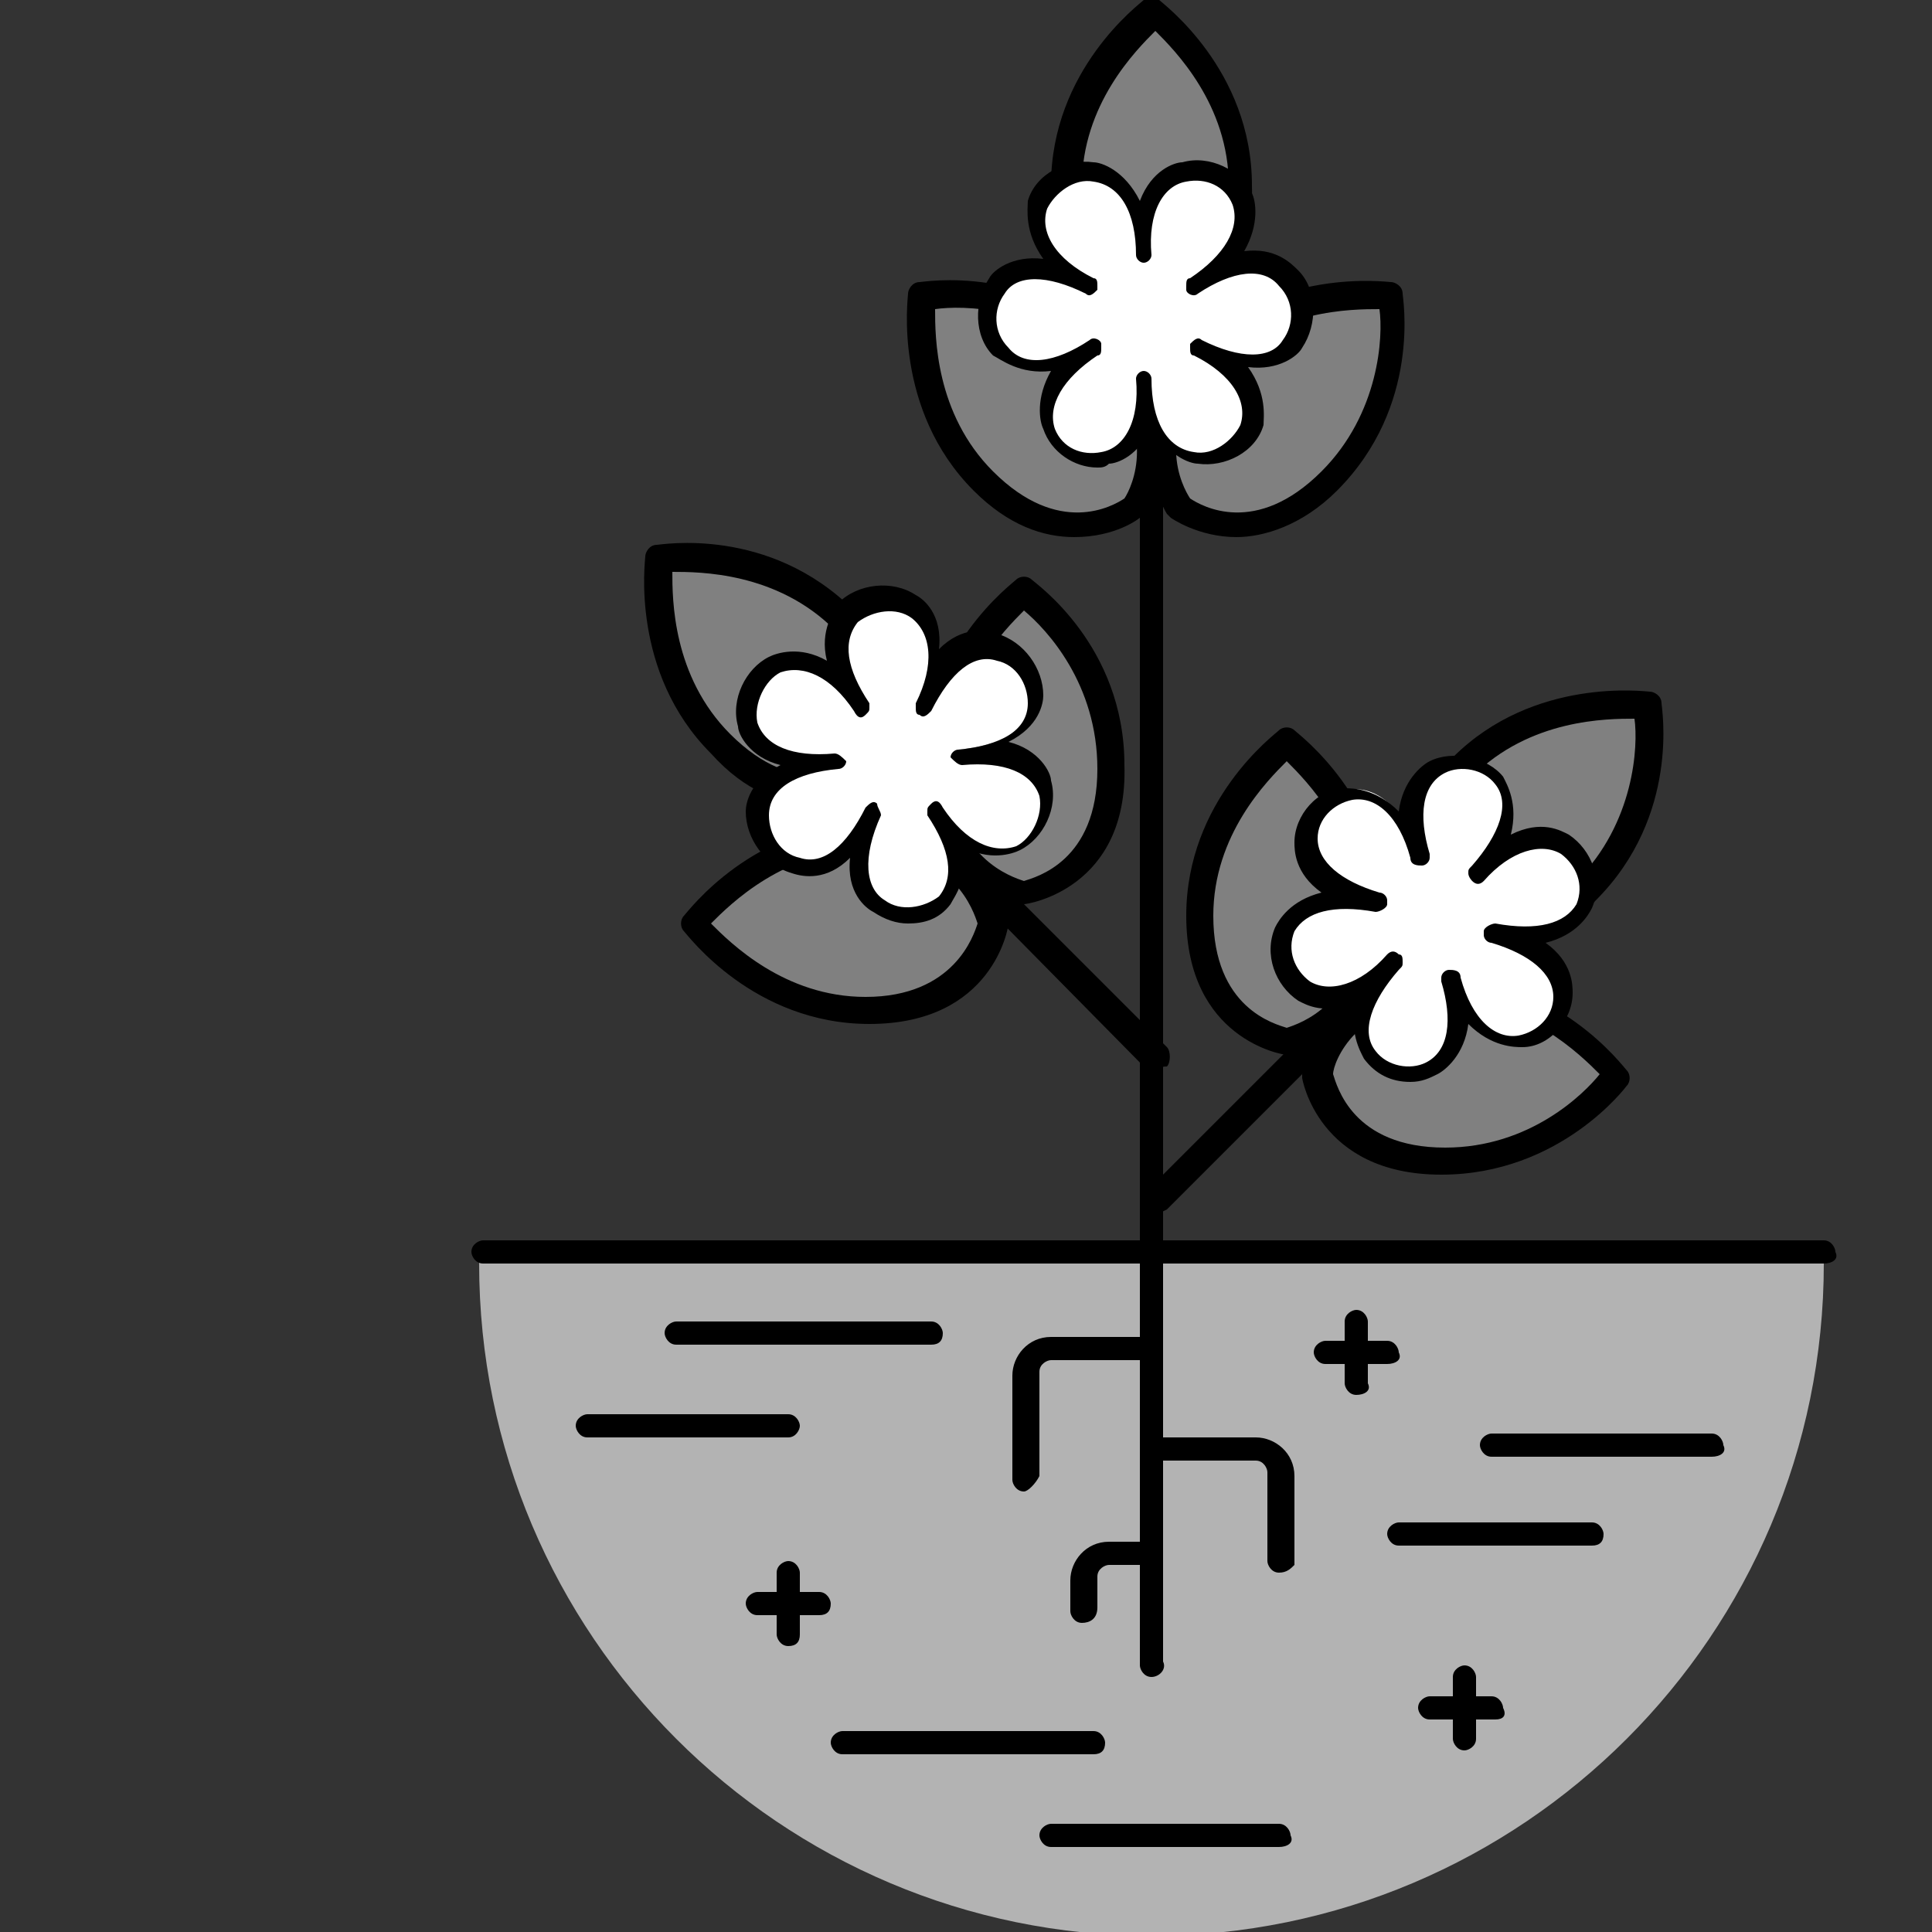 <?xml version="1.0" encoding="utf-8"?>
<!-- Generator: Adobe Illustrator 26.5.0, SVG Export Plug-In . SVG Version: 6.00 Build 0)  -->
<svg version="1.1" xmlns="http://www.w3.org/2000/svg" xmlns:xlink="http://www.w3.org/1999/xlink" x="0px" y="0px"
	 viewBox="0 0 50 50" style="enable-background:new 0 0 50 50;" xml:space="preserve">
<rect x="0" y="0" width="50" height="50" fill="#333333" stroke="none"/>
<style type="text/css">
	.st0{display:none;}
	.st1{display:inline;}
	.st2{fill:#B3B3B3;}
	.st3{fill:#808080;}
	.st4{fill:#FFFFFF;}
</style>
<g id="Layer_1" class="st0">
	<g class="st1">
		<g>
			<path class="st2" d="M12.5,32.2c0,0.2,0,0.3,0,0.5c0,9.6,7.8,17.4,17.4,17.4c9.6,0,17.4-7.8,17.4-17.4c0-0.2,0-0.3,0-0.5H12.5z"
				/>
		</g>
		<g>
			<g>
				<path d="M47.2,32.7H12.5c-0.2,0-0.3-0.2-0.3-0.3c0-0.2,0.2-0.3,0.3-0.3h34.7c0.2,0,0.3,0.2,0.3,0.3
					C47.6,32.6,47.4,32.7,47.2,32.7z"/>
			</g>
			<g>
				<path d="M24.2,35.4h-6.6c-0.2,0-0.3-0.2-0.3-0.3c0-0.2,0.2-0.3,0.3-0.3h6.6c0.2,0,0.3,0.2,0.3,0.3
					C24.6,35.3,24.4,35.4,24.2,35.4z"/>
			</g>
			<g>
				<path d="M20.2,38h-5.2c-0.2,0-0.3-0.2-0.3-0.3s0.2-0.3,0.3-0.3h5.2c0.2,0,0.3,0.2,0.3,0.3S20.4,38,20.2,38z"/>
			</g>
			<g>
				<path d="M32.1,46.8h-5.9c-0.2,0-0.3-0.2-0.3-0.3c0-0.2,0.2-0.3,0.3-0.3h5.9c0.2,0,0.3,0.2,0.3,0.3
					C32.5,46.6,32.3,46.8,32.1,46.8z"/>
			</g>
			<g>
				<path d="M28.3,44.2H22c-0.2,0-0.3-0.2-0.3-0.3c0-0.2,0.2-0.3,0.3-0.3h6.3c0.2,0,0.3,0.2,0.3,0.3C28.7,44,28.5,44.2,28.3,44.2z"
					/>
			</g>
			<g>
				<path d="M44.3,36.8h-5.7c-0.2,0-0.3-0.2-0.3-0.3c0-0.2,0.2-0.3,0.3-0.3h5.7c0.2,0,0.3,0.2,0.3,0.3
					C44.7,36.6,44.5,36.8,44.3,36.8z"/>
			</g>
			<g>
				<path d="M41.7,39.4h-5.8c-0.2,0-0.3-0.2-0.3-0.3c0-0.2,0.2-0.3,0.3-0.3h5.8c0.2,0,0.3,0.2,0.3,0.3C42,39.3,41.9,39.4,41.7,39.4z
					"/>
			</g>
			<g>
				<g>
					<path d="M22.8,41.4c-0.2,0-0.3-0.2-0.3-0.3v-1.6c0-0.2,0.2-0.3,0.3-0.3c0.2,0,0.3,0.2,0.3,0.3V41C23.1,41.2,23,41.4,22.8,41.4z
						"/>
				</g>
				<g>
					<path d="M23.6,40.5H22c-0.2,0-0.3-0.2-0.3-0.3c0-0.2,0.2-0.3,0.3-0.3h1.6c0.2,0,0.3,0.2,0.3,0.3C23.9,40.4,23.8,40.5,23.6,40.5
						z"/>
				</g>
			</g>
			<g>
				<g>
					<path d="M36.7,45.2c-0.2,0-0.3-0.2-0.3-0.3v-1.6c0-0.2,0.2-0.3,0.3-0.3c0.2,0,0.3,0.2,0.3,0.3v1.6C37,45,36.9,45.2,36.7,45.2z"
						/>
				</g>
				<g>
					<path d="M37.5,44.4h-1.6c-0.2,0-0.3-0.2-0.3-0.3c0-0.2,0.2-0.3,0.3-0.3h1.6c0.2,0,0.3,0.2,0.3,0.3
						C37.9,44.2,37.7,44.4,37.5,44.4z"/>
				</g>
			</g>
		</g>
		<g>
			<g>
				<path d="M32.1,39.6c-0.2,0-0.3-0.2-0.3-0.3V38c0-0.1-0.1-0.3-0.3-0.3h-1.5c-0.2,0-0.3-0.2-0.3-0.3c0-0.2,0.2-0.3,0.3-0.3h1.5
					c0.5,0,1,0.4,1,1v1.3C32.4,39.5,32.3,39.6,32.1,39.6z"/>
			</g>
			<g>
				<path d="M27.5,38.4c-0.2,0-0.3-0.2-0.3-0.3l0-1.7c0-0.3,0.1-0.5,0.3-0.7c0.2-0.2,0.4-0.3,0.7-0.3l1.5,0c0,0,0,0,0,0
					c0.2,0,0.3,0.2,0.3,0.3c0,0.2-0.2,0.3-0.3,0.4l-1.5,0c-0.1,0-0.1,0-0.2,0.1c0,0.1-0.1,0.1-0.1,0.2l0,1.7
					C27.9,38.2,27.7,38.4,27.5,38.4C27.5,38.4,27.5,38.4,27.5,38.4z"/>
			</g>
			<g>
				<path class="st3" d="M33.2,28.5c1.3-2.6-0.1-5-0.1-5s-2.7,0.5-4,3.1c-1.2,2.5,0.6,3.9,0.6,3.9S31.9,31.1,33.2,28.5z"/>
				<path d="M30.4,30.9c-0.4,0-0.7-0.1-0.8-0.1c0,0-0.1,0-0.1-0.1c0,0-2.1-1.6-0.7-4.3c1.3-2.7,4.1-3.2,4.3-3.2c0.1,0,0.3,0,0.4,0.2
					c0.1,0.1,1.4,2.6,0.1,5.3l0,0C32.6,30.5,31.3,30.9,30.4,30.9z M29.9,30.1c0.3,0.1,1.9,0.4,3-1.8l0,0c1-2,0.3-3.8,0.1-4.5
					c-0.7,0.2-2.5,0.9-3.5,2.8C28.5,28.7,29.7,29.9,29.9,30.1z M33.2,28.5L33.2,28.5L33.2,28.5z"/>
			</g>
			<g>
				<path d="M29.8,39.1c-0.2,0-0.3-0.2-0.3-0.3v-8c0-0.2,0.2-0.3,0.3-0.3c0.2,0,0.3,0.2,0.3,0.3v8C30.1,39,30,39.1,29.8,39.1z"/>
			</g>
		</g>
	</g>
</g>
<g id="Layer_2" class="st0">
	<g class="st1">
		<g>
			<path class="st2" d="M12.5,32.2c0,0.2,0,0.3,0,0.5c0,9.6,7.8,17.4,17.4,17.4c9.6,0,17.4-7.8,17.4-17.4c0-0.2,0-0.3,0-0.5H12.5z"
				/>
		</g>
		<g>
			<g>
				<path d="M47.2,32.7H12.5c-0.2,0-0.3-0.2-0.3-0.3c0-0.2,0.2-0.3,0.3-0.3h34.7c0.2,0,0.3,0.2,0.3,0.3
					C47.6,32.6,47.4,32.7,47.2,32.7z"/>
			</g>
			<g>
				<path d="M24.2,35.4h-6.6c-0.2,0-0.3-0.2-0.3-0.3c0-0.2,0.2-0.3,0.3-0.3h6.6c0.2,0,0.3,0.2,0.3,0.3
					C24.6,35.3,24.4,35.4,24.2,35.4z"/>
			</g>
			<g>
				<path d="M20.2,38h-5.2c-0.2,0-0.3-0.2-0.3-0.3s0.2-0.3,0.3-0.3h5.2c0.2,0,0.3,0.2,0.3,0.3S20.4,38,20.2,38z"/>
			</g>
			<g>
				<path d="M32.1,46.8h-5.9c-0.2,0-0.3-0.2-0.3-0.3c0-0.2,0.2-0.3,0.3-0.3h5.9c0.2,0,0.3,0.2,0.3,0.3
					C32.5,46.6,32.3,46.8,32.1,46.8z"/>
			</g>
			<g>
				<path d="M28.3,44.2H22c-0.2,0-0.3-0.2-0.3-0.3c0-0.2,0.2-0.3,0.3-0.3h6.3c0.2,0,0.3,0.2,0.3,0.3C28.7,44,28.5,44.2,28.3,44.2z"
					/>
			</g>
			<g>
				<path d="M44.3,36.8h-5.7c-0.2,0-0.3-0.2-0.3-0.3c0-0.2,0.2-0.3,0.3-0.3h5.7c0.2,0,0.3,0.2,0.3,0.3
					C44.7,36.6,44.5,36.8,44.3,36.8z"/>
			</g>
			<g>
				<path d="M41.7,39.4h-5.8c-0.2,0-0.3-0.2-0.3-0.3c0-0.2,0.2-0.3,0.3-0.3h5.8c0.2,0,0.3,0.2,0.3,0.3C42,39.3,41.9,39.4,41.7,39.4z
					"/>
			</g>
			<g>
				<g>
					<path d="M22.8,41.4c-0.2,0-0.3-0.2-0.3-0.3v-1.6c0-0.2,0.2-0.3,0.3-0.3c0.2,0,0.3,0.2,0.3,0.3V41C23.1,41.2,23,41.4,22.8,41.4z
						"/>
				</g>
				<g>
					<path d="M23.6,40.5H22c-0.2,0-0.3-0.2-0.3-0.3c0-0.2,0.2-0.3,0.3-0.3h1.6c0.2,0,0.3,0.2,0.3,0.3C23.9,40.4,23.8,40.5,23.6,40.5
						z"/>
				</g>
			</g>
			<g>
				<g>
					<path d="M36.7,45.2c-0.2,0-0.3-0.2-0.3-0.3v-1.6c0-0.2,0.2-0.3,0.3-0.3S37,43,37,43.2v1.6C37,45,36.9,45.2,36.7,45.2z"/>
				</g>
				<g>
					<path d="M37.5,44.4h-1.6c-0.2,0-0.3-0.2-0.3-0.3c0-0.2,0.2-0.3,0.3-0.3h1.6c0.2,0,0.3,0.2,0.3,0.3
						C37.9,44.2,37.7,44.4,37.5,44.4z"/>
				</g>
			</g>
		</g>
		<g>
			<path d="M32.1,40.1c-0.2,0-0.3-0.2-0.3-0.3V38c0-0.1-0.1-0.3-0.3-0.3h-1.5c-0.2,0-0.3-0.2-0.3-0.3c0-0.2,0.2-0.3,0.3-0.3h1.5
				c0.5,0,1,0.4,1,1v1.7C32.4,39.9,32.3,40.1,32.1,40.1z"/>
		</g>
		<g>
			<path d="M27.5,38.4c-0.2,0-0.3-0.2-0.3-0.3l0-1.7c0-0.5,0.4-1,1-1l1.5,0c0,0,0,0,0,0c0.2,0,0.3,0.2,0.3,0.3
				c0,0.2-0.2,0.3-0.3,0.4l-1.5,0c-0.1,0-0.3,0.1-0.3,0.3l0,1.7C27.9,38.2,27.7,38.4,27.5,38.4C27.5,38.4,27.5,38.4,27.5,38.4z"/>
		</g>
		<g>
			<path class="st3" d="M25.4,23.7c-2-2-1.6-4.8-1.6-4.8s2.7-0.4,4.8,1.6c2,2,0.7,3.9,0.7,3.9S27.4,25.8,25.4,23.7z"/>
			<path d="M27.8,25.2c-0.8,0-1.7-0.3-2.6-1.3l0,0c-2.1-2.1-1.7-5-1.7-5.1c0-0.1,0.1-0.3,0.3-0.3c0.1,0,2.9-0.5,5.1,1.7
				c2.2,2.2,0.7,4.3,0.7,4.3c0,0,0,0.1-0.1,0.1C29.5,24.7,28.8,25.2,27.8,25.2z M25.6,23.5c1.7,1.7,3.1,0.9,3.4,0.7
				c0.2-0.3,0.9-1.8-0.7-3.4c-1.5-1.5-3.5-1.6-4.2-1.5C24.1,19.9,24.1,21.9,25.6,23.5L25.6,23.5z"/>
		</g>
		<g>
			<path class="st3" d="M34.3,23.7c2-2,1.6-4.8,1.6-4.8s-2.7-0.4-4.8,1.6c-2,2-0.7,3.9-0.7,3.9S32.2,25.8,34.3,23.7z"/>
			<path d="M31.9,25.2c-1,0-1.7-0.5-1.7-0.5c0,0-0.1-0.1-0.1-0.1c0,0-1.4-2.2,0.7-4.3c2.1-2.1,5-1.7,5.1-1.7c0.1,0,0.3,0.1,0.3,0.3
				c0,0.1,0.5,2.9-1.7,5.1l0,0C33.6,24.9,32.7,25.2,31.9,25.2z M30.7,24.2c0.3,0.2,1.7,1,3.4-0.7l0,0c1.5-1.5,1.5-3.5,1.5-4.2
				c-0.7,0-2.7,0-4.2,1.5C29.8,22.4,30.5,23.9,30.7,24.2z M34.3,23.7L34.3,23.7L34.3,23.7z"/>
		</g>
		<g>
			<path d="M29.8,41.9c-0.2,0-0.3-0.2-0.3-0.3V19.4c0-0.2,0.2-0.3,0.3-0.3c0.2,0,0.3,0.2,0.3,0.3v22.1C30.1,41.8,30,41.9,29.8,41.9z
				"/>
		</g>
		<g>
			<path class="st3" d="M27.6,16.2c0-2.9,2.3-4.5,2.3-4.5s2.3,1.6,2.2,4.5c0,2.8-2.3,3.2-2.3,3.2S27.6,19.1,27.6,16.2z"/>
			<path d="M29.8,19.8C29.8,19.8,29.8,19.8,29.8,19.8c-0.1,0-2.6-0.4-2.6-3.6c0-3,2.3-4.7,2.4-4.8c0.1-0.1,0.3-0.1,0.4,0
				c0.1,0.1,2.4,1.8,2.4,4.8C32.4,19.2,29.9,19.8,29.8,19.8C29.9,19.8,29.9,19.8,29.8,19.8z M29.9,12.1c-0.5,0.5-1.9,1.9-1.9,4l0,0
				c0,2.4,1.6,2.8,1.9,2.9c0.3-0.1,1.9-0.6,1.9-2.9C31.8,14,30.4,12.6,29.9,12.1z M27.6,16.2L27.6,16.2L27.6,16.2z"/>
		</g>
	</g>
</g>
<g id="Layer_3" class="st0">
	<g class="st1">
		<g>
			<path class="st2" d="M12.4,32.2c0,0.2,0,0.3,0,0.5c0,9.6,7.8,17.4,17.4,17.4s17.4-7.8,17.4-17.4c0-0.2,0-0.3,0-0.5H12.4z"/>
		</g>
		<g>
			<g>
				<path d="M47.2,32.7H12.5c-0.2,0-0.3-0.2-0.3-0.3c0-0.2,0.2-0.3,0.3-0.3h34.7c0.2,0,0.3,0.2,0.3,0.3
					C47.6,32.6,47.4,32.7,47.2,32.7z"/>
			</g>
			<g>
				<path d="M24.1,34.8h-6.6c-0.2,0-0.3-0.2-0.3-0.3c0-0.2,0.2-0.3,0.3-0.3h6.6c0.2,0,0.3,0.2,0.3,0.3
					C24.4,34.7,24.3,34.8,24.1,34.8z"/>
			</g>
			<g>
				<path d="M20.4,37.2h-5.2c-0.2,0-0.3-0.2-0.3-0.3c0-0.2,0.2-0.3,0.3-0.3h5.2c0.2,0,0.3,0.2,0.3,0.3C20.7,37,20.6,37.2,20.4,37.2z
					"/>
			</g>
			<g>
				<path d="M33.1,47.8h-5.9c-0.2,0-0.3-0.2-0.3-0.3c0-0.2,0.2-0.3,0.3-0.3h5.9c0.2,0,0.3,0.2,0.3,0.3
					C33.5,47.7,33.3,47.8,33.1,47.8z"/>
			</g>
			<g>
				<path d="M28.3,45.4h-6.5c-0.2,0-0.3-0.2-0.3-0.3c0-0.2,0.2-0.3,0.3-0.3h6.5c0.2,0,0.3,0.2,0.3,0.3
					C28.6,45.3,28.5,45.4,28.3,45.4z"/>
			</g>
			<g>
				<path d="M44.3,37.7h-5.7c-0.2,0-0.3-0.2-0.3-0.3c0-0.2,0.2-0.3,0.3-0.3h5.7c0.2,0,0.3,0.2,0.3,0.3
					C44.7,37.6,44.5,37.7,44.3,37.7z"/>
			</g>
			<g>
				<path d="M41.2,40h-5c-0.2,0-0.3-0.2-0.3-0.3c0-0.2,0.2-0.3,0.3-0.3h5c0.2,0,0.3,0.2,0.3,0.3C41.5,39.9,41.4,40,41.2,40z"/>
			</g>
			<g>
				<g>
					<path d="M20.4,42.6c-0.2,0-0.3-0.2-0.3-0.3v-1.6c0-0.2,0.2-0.3,0.3-0.3c0.2,0,0.3,0.2,0.3,0.3v1.6
						C20.7,42.5,20.6,42.6,20.4,42.6z"/>
				</g>
				<g>
					<path d="M21.2,41.8h-1.6c-0.2,0-0.3-0.2-0.3-0.3c0-0.2,0.2-0.3,0.3-0.3h1.6c0.2,0,0.3,0.2,0.3,0.3
						C21.5,41.7,21.4,41.8,21.2,41.8z"/>
				</g>
			</g>
			<g>
				<g>
					<path d="M37.9,45.3c-0.2,0-0.3-0.2-0.3-0.3v-1.6c0-0.2,0.2-0.3,0.3-0.3c0.2,0,0.3,0.2,0.3,0.3V45C38.2,45.2,38,45.3,37.9,45.3z
						"/>
				</g>
				<g>
					<path d="M38.7,44.5H37c-0.2,0-0.3-0.2-0.3-0.3c0-0.2,0.2-0.3,0.3-0.3h1.6c0.2,0,0.3,0.2,0.3,0.3C39,44.4,38.9,44.5,38.7,44.5z"
						/>
				</g>
			</g>
			<g>
				<g>
					<path d="M35.1,36.1c-0.2,0-0.3-0.2-0.3-0.3v-1.6c0-0.2,0.2-0.3,0.3-0.3c0.2,0,0.3,0.2,0.3,0.3v1.6C35.5,36,35.3,36.1,35.1,36.1
						z"/>
				</g>
				<g>
					<path d="M35.9,35.3h-1.6c-0.2,0-0.3-0.2-0.3-0.3c0-0.2,0.2-0.3,0.3-0.3h1.6c0.2,0,0.3,0.2,0.3,0.3
						C36.3,35.2,36.1,35.3,35.9,35.3z"/>
				</g>
			</g>
		</g>
		<g>
			<g>
				<path class="st3" d="M27.6,4.8c0-2.9,2.3-4.5,2.3-4.5s2.3,1.6,2.2,4.5c0,2.8-2.3,3.2-2.3,3.2S27.6,7.8,27.6,4.8z"/>
				<path d="M29.8,8.4C29.8,8.4,29.8,8.4,29.8,8.4c-0.1,0-2.6-0.4-2.6-3.6c0-3,2.3-4.7,2.4-4.8c0.1-0.1,0.3-0.1,0.4,0
					c0.1,0.1,2.4,1.8,2.4,4.8C32.5,7.9,29.9,8.4,29.8,8.4C29.9,8.4,29.9,8.4,29.8,8.4z M29.9,0.8c-0.5,0.5-1.9,1.9-1.9,4l0,0
					c0,2.4,1.6,2.8,1.9,2.9c0.3-0.1,1.9-0.6,1.9-2.9C31.8,2.7,30.4,1.3,29.9,0.8z M27.6,4.8L27.6,4.8L27.6,4.8z"/>
			</g>
			<g>
				<path class="st3" d="M25.4,12.4c-2-2-1.6-4.8-1.6-4.8s2.7-0.4,4.8,1.6c2,2,0.7,3.9,0.7,3.9S27.5,14.5,25.4,12.4z"/>
				<path d="M27.8,13.9c-0.8,0-1.7-0.3-2.6-1.2l0,0c-2.1-2.1-1.7-5-1.7-5.1c0-0.1,0.1-0.3,0.3-0.3c0.1,0,2.9-0.5,5.1,1.7
					c2.2,2.2,0.7,4.3,0.7,4.3c0,0,0,0.1-0.1,0.1C29.5,13.4,28.9,13.9,27.8,13.9z M25.7,12.2c1.7,1.7,3.1,0.9,3.4,0.7
					c0.2-0.3,0.9-1.8-0.7-3.4c-1.5-1.5-3.5-1.6-4.2-1.5C24.1,8.7,24.2,10.6,25.7,12.2L25.7,12.2z"/>
			</g>
			<g>
				<path class="st3" d="M34.4,12.4c2-2,1.6-4.8,1.6-4.8s-2.7-0.4-4.8,1.6c-2,2-0.7,3.9-0.7,3.9S32.3,14.5,34.4,12.4z"/>
				<path d="M32,13.9c-1,0-1.7-0.5-1.7-0.5c0,0-0.1-0.1-0.1-0.1c0,0-1.4-2.2,0.7-4.3c2.1-2.1,5-1.7,5.1-1.7c0.1,0,0.3,0.1,0.3,0.3
					c0,0.1,0.5,2.9-1.7,5.1l0,0C33.7,13.6,32.7,13.9,32,13.9z M30.8,12.9c0.3,0.2,1.7,1,3.4-0.7l0,0c1.5-1.5,1.5-3.5,1.5-4.2
					c-0.7,0-2.7,0-4.2,1.5C29.8,11.1,30.6,12.6,30.8,12.9z"/>
			</g>
			<g>
				<path d="M29.8,43.4c-0.2,0-0.3-0.2-0.3-0.3V8.4c0-0.2,0.2-0.3,0.3-0.3s0.3,0.2,0.3,0.3V43C30.2,43.2,30,43.4,29.8,43.4z"/>
			</g>
			<g>
				<path d="M33.1,40.7c-0.2,0-0.3-0.2-0.3-0.3v-2.3c0-0.1-0.1-0.3-0.3-0.3H30c-0.2,0-0.3-0.2-0.3-0.3c0-0.2,0.2-0.3,0.3-0.3h2.5
					c0.5,0,1,0.4,1,1v2.3C33.4,40.6,33.3,40.7,33.1,40.7z"/>
			</g>
			<g>
				<path d="M26.5,38.6c-0.2,0-0.3-0.2-0.3-0.3v-2.7c0-0.5,0.4-1,1-1l2.5,0c0,0,0,0,0,0c0.2,0,0.3,0.2,0.3,0.3
					c0,0.2-0.2,0.3-0.3,0.3l-2.5,0c-0.1,0-0.3,0.1-0.3,0.3v2.7C26.8,38.4,26.6,38.6,26.5,38.6z"/>
			</g>
			<g>
				<path d="M28,42c-0.2,0-0.3-0.2-0.3-0.3v-0.8c0-0.5,0.4-1,1-1h0.9c0.2,0,0.3,0.2,0.3,0.3c0,0.2-0.2,0.3-0.3,0.3h-0.9
					c-0.1,0-0.3,0.1-0.3,0.3v0.8C28.4,41.9,28.2,42,28,42z"/>
			</g>
			<g>
				<g>
					<path class="st3" d="M18.6,19.3c-2-2-1.6-4.8-1.6-4.8s2.7-0.4,4.8,1.6c2,2,0.7,3.9,0.7,3.9S20.7,21.4,18.6,19.3z"/>
					<path d="M21,20.8c-0.8,0-1.7-0.3-2.6-1.3c-2.1-2.1-1.7-5-1.7-5.1c0-0.1,0.1-0.3,0.3-0.3c0.1,0,2.9-0.5,5.1,1.7
						c2.2,2.2,0.7,4.3,0.7,4.3c0,0,0,0.1-0.1,0.1C22.7,20.3,22,20.8,21,20.8z M17.4,14.8c0,0.7,0,2.7,1.5,4.2l0,0
						c1.7,1.7,3.1,0.9,3.4,0.7c0.2-0.3,0.9-1.8-0.7-3.4C20.1,14.8,18.1,14.8,17.4,14.8z"/>
				</g>
				<g>
					<path class="st3" d="M22.5,26.2c-2.9,0-4.5-2.3-4.5-2.3s1.6-2.3,4.5-2.2c2.8,0,3.2,2.3,3.2,2.3S25.4,26.2,22.5,26.2z"/>
					<path d="M22.5,26.5C22.5,26.5,22.5,26.5,22.5,26.5c-3,0-4.7-2.3-4.8-2.4c-0.1-0.1-0.1-0.3,0-0.4c0.1-0.1,1.8-2.4,4.8-2.4
						c0,0,0,0,0,0c3.1,0,3.6,2.5,3.6,2.5c0,0,0,0.1,0,0.1C26.1,24,25.7,26.5,22.5,26.5z M18.4,23.9c0.5,0.5,1.9,1.9,4,1.9l0,0
						c0,0,0,0,0,0c2.3,0,2.8-1.6,2.9-1.9c-0.1-0.3-0.6-1.9-2.9-1.9c0,0,0,0,0,0C20.3,22,18.9,23.4,18.4,23.9z"/>
				</g>
				<g>
					<path class="st3" d="M28.8,19.8c0-2.9-2.3-4.5-2.3-4.5s-2.3,1.6-2.2,4.5c0,2.8,2.3,3.2,2.3,3.2S28.8,22.8,28.8,19.8z"/>
					<path d="M26.5,23.4C26.5,23.4,26.5,23.4,26.5,23.4c-0.1,0-2.6-0.5-2.6-3.6c0-3,2.3-4.7,2.4-4.8c0.1-0.1,0.3-0.1,0.4,0
						c0.1,0.1,2.4,1.7,2.4,4.8l0,0C29.2,23,26.6,23.4,26.5,23.4C26.6,23.4,26.6,23.4,26.5,23.4z M26.5,15.8
						c-0.5,0.5-1.9,1.9-1.9,4.1c0,2.3,1.6,2.8,1.9,2.9c0.3-0.1,1.9-0.5,1.9-2.9l0,0C28.4,17.7,27.1,16.3,26.5,15.8z"/>
				</g>
				<g>
					<path d="M29.8,27.7c-0.1,0-0.2,0-0.2-0.1l-7.2-7.3c-0.1-0.1-0.1-0.4,0-0.5c0.1-0.1,0.4-0.1,0.5,0l7.2,7.3
						c0.1,0.1,0.1,0.4,0,0.5C30,27.6,29.9,27.7,29.8,27.7z"/>
				</g>
			</g>
			<g>
				<g>
					<path class="st3" d="M37.9,19.9c2-2,4.8-1.6,4.8-1.6s0.4,2.7-1.6,4.8c-2,2-3.9,0.7-3.9,0.7S35.8,22,37.9,19.9z"/>
					<path d="M38.7,24.5c-1,0-1.7-0.5-1.7-0.5c0,0-0.1,0-0.1-0.1c0,0-1.5-2.1,0.7-4.3l0,0c2.1-2.1,5-1.7,5.1-1.7
						c0.1,0,0.3,0.1,0.3,0.3c0,0.1,0.5,2.9-1.7,5.1C40.4,24.3,39.5,24.5,38.7,24.5z M37.4,23.5c0.3,0.2,1.8,0.9,3.4-0.7
						c1.5-1.5,1.6-3.5,1.5-4.2c-0.7,0-2.7,0-4.2,1.5l0,0C36.5,21.8,37.3,23.2,37.4,23.5z M37.9,19.9L37.9,19.9L37.9,19.9z"/>
				</g>
				<g>
					<path class="st3" d="M31,23.7c0-2.9,2.3-4.5,2.3-4.5s2.3,1.6,2.2,4.5c0,2.8-2.3,3.2-2.3,3.2S31,26.7,31,23.7z"/>
					<path d="M33.3,27.3C33.3,27.3,33.2,27.3,33.3,27.3c-0.1,0-2.6-0.4-2.6-3.6c0-3,2.3-4.7,2.4-4.8c0.1-0.1,0.3-0.1,0.4,0
						c0.1,0.1,2.4,1.8,2.4,4.8C35.9,26.8,33.4,27.3,33.3,27.3C33.3,27.3,33.3,27.3,33.3,27.3z M33.3,19.7c-0.5,0.5-1.9,1.9-1.9,4
						l0,0c0,2.4,1.6,2.8,1.9,2.9c0.3-0.1,1.9-0.6,1.9-2.9C35.2,21.6,33.8,20.2,33.3,19.7z M31,23.7L31,23.7L31,23.7z"/>
				</g>
				<g>
					<path class="st3" d="M37.4,30.1c2.9,0,4.5-2.3,4.5-2.3s-1.6-2.3-4.5-2.2c-2.8,0-3.2,2.3-3.2,2.3S34.4,30.1,37.4,30.1z"/>
					<path d="M37.3,30.4c-3.2,0-3.6-2.5-3.6-2.5c0,0,0-0.1,0-0.1c0,0,0.5-2.5,3.6-2.5c0,0,0,0,0,0c3,0,4.7,2.3,4.8,2.4
						c0.1,0.1,0.1,0.3,0,0.4C42.1,28.1,40.4,30.4,37.3,30.4L37.3,30.4C37.4,30.4,37.3,30.4,37.3,30.4z M34.5,27.8
						c0.1,0.3,0.5,1.9,2.9,1.9c0,0,0,0,0,0l0,0c2.2,0,3.6-1.4,4-1.9c-0.5-0.5-1.9-1.9-4-1.9c0,0,0,0,0,0
						C35.1,25.9,34.5,27.5,34.5,27.8z"/>
				</g>
				<g>
					<path d="M29.9,31.4c-0.1,0-0.2,0-0.2-0.1c-0.1-0.1-0.1-0.4,0-0.5l7.3-7.3c0.1-0.1,0.4-0.1,0.5,0c0.1,0.1,0.1,0.4,0,0.5
						l-7.3,7.3C30,31.4,30,31.4,29.9,31.4z"/>
				</g>
			</g>
		</g>
		<g>
			<circle class="st4" cx="23.1" cy="20.4" r="2.7"/>
			<path d="M23.1,23.4c-1.6,0-3-1.3-3-3c0-1.6,1.3-3,3-3c1.6,0,3,1.3,3,3C26.1,22.1,24.7,23.4,23.1,23.4z M23.1,17.9
				c-1.4,0-2.5,1.1-2.5,2.5c0,1.4,1.1,2.5,2.5,2.5c1.4,0,2.5-1.1,2.5-2.5C25.6,19.1,24.5,17.9,23.1,17.9z"/>
		</g>
		<g>
			<circle class="st4" cx="36.2" cy="24.1" r="2.7"/>
			<path d="M36.2,27c-1.6,0-3-1.3-3-3c0-1.6,1.3-3,3-3c1.6,0,3,1.3,3,3C39.1,25.7,37.8,27,36.2,27z M36.2,21.6
				c-1.4,0-2.5,1.1-2.5,2.5c0,1.4,1.1,2.5,2.5,2.5c1.4,0,2.5-1.1,2.5-2.5C38.7,22.7,37.5,21.6,36.2,21.6z"/>
		</g>
		<g>
			
				<ellipse transform="matrix(7.088889e-02 -0.998 0.998 7.088889e-02 18.723 38.175)" class="st4" cx="29.9" cy="9" rx="2.7" ry="2.7"/>
			<path d="M29.9,12c-1.6,0-3-1.3-3-3c0-1.6,1.3-3,3-3c1.6,0,3,1.3,3,3C32.8,10.7,31.5,12,29.9,12z M29.9,6.5
				c-1.4,0-2.5,1.1-2.5,2.5c0,1.4,1.1,2.5,2.5,2.5c1.4,0,2.5-1.1,2.5-2.5C32.4,7.7,31.2,6.5,29.9,6.5z"/>
		</g>
	</g>
</g>
<g id="Layer_4">
	<g>
		<g>
			<path class="st2" d="M12.4,32.2c0,0.2,0,0.3,0,0.5c0,9.6,7.8,17.4,17.4,17.4c9.6,0,17.4-7.8,17.4-17.4c0-0.2,0-0.3,0-0.5H12.4z"
				/>
		</g>
		<g>
			<g>
				<path d="M47.2,32.7H12.5c-0.2,0-0.3-0.2-0.3-0.3c0-0.2,0.2-0.3,0.3-0.3h34.7c0.2,0,0.3,0.2,0.3,0.3
					C47.6,32.6,47.4,32.7,47.2,32.7z"/>
			</g>
			<g>
				<path d="M24.1,34.8h-6.6c-0.2,0-0.3-0.2-0.3-0.3c0-0.2,0.2-0.3,0.3-0.3h6.6c0.2,0,0.3,0.2,0.3,0.3
					C24.4,34.7,24.3,34.8,24.1,34.8z"/>
			</g>
			<g>
				<path d="M20.4,37.2h-5.2c-0.2,0-0.3-0.2-0.3-0.3c0-0.2,0.2-0.3,0.3-0.3h5.2c0.2,0,0.3,0.2,0.3,0.3C20.7,37,20.6,37.2,20.4,37.2z
					"/>
			</g>
			<g>
				<path d="M33.1,47.8h-5.9c-0.2,0-0.3-0.2-0.3-0.3c0-0.2,0.2-0.3,0.3-0.3h5.9c0.2,0,0.3,0.2,0.3,0.3
					C33.5,47.7,33.3,47.8,33.1,47.8z"/>
			</g>
			<g>
				<path d="M28.3,45.4h-6.5c-0.2,0-0.3-0.2-0.3-0.3c0-0.2,0.2-0.3,0.3-0.3h6.5c0.2,0,0.3,0.2,0.3,0.3
					C28.6,45.3,28.5,45.4,28.3,45.4z"/>
			</g>
			<g>
				<path d="M44.3,37.7h-5.7c-0.2,0-0.3-0.2-0.3-0.3c0-0.2,0.2-0.3,0.3-0.3h5.7c0.2,0,0.3,0.2,0.3,0.3
					C44.7,37.6,44.5,37.7,44.3,37.7z"/>
			</g>
			<g>
				<path d="M41.2,40h-5c-0.2,0-0.3-0.2-0.3-0.3c0-0.2,0.2-0.3,0.3-0.3h5c0.2,0,0.3,0.2,0.3,0.3C41.5,39.9,41.4,40,41.2,40z"/>
			</g>
			<g>
				<g>
					<path d="M20.4,42.6c-0.2,0-0.3-0.2-0.3-0.3v-1.6c0-0.2,0.2-0.3,0.3-0.3c0.2,0,0.3,0.2,0.3,0.3v1.6
						C20.7,42.5,20.6,42.6,20.4,42.6z"/>
				</g>
				<g>
					<path d="M21.2,41.8h-1.6c-0.2,0-0.3-0.2-0.3-0.3c0-0.2,0.2-0.3,0.3-0.3h1.6c0.2,0,0.3,0.2,0.3,0.3
						C21.5,41.7,21.4,41.8,21.2,41.8z"/>
				</g>
			</g>
			<g>
				<g>
					<path d="M37.9,45.3c-0.2,0-0.3-0.2-0.3-0.3v-1.6c0-0.2,0.2-0.3,0.3-0.3c0.2,0,0.3,0.2,0.3,0.3V45C38.2,45.2,38,45.3,37.9,45.3z
						"/>
				</g>
				<g>
					<path d="M38.7,44.5H37c-0.2,0-0.3-0.2-0.3-0.3c0-0.2,0.2-0.3,0.3-0.3h1.6c0.2,0,0.3,0.2,0.3,0.3C39,44.4,38.9,44.5,38.7,44.5z"
						/>
				</g>
			</g>
			<g>
				<g>
					<path d="M35.1,36.1c-0.2,0-0.3-0.2-0.3-0.3v-1.6c0-0.2,0.2-0.3,0.3-0.3c0.2,0,0.3,0.2,0.3,0.3v1.6C35.5,36,35.3,36.1,35.1,36.1
						z"/>
				</g>
				<g>
					<path d="M35.9,35.3h-1.6c-0.2,0-0.3-0.2-0.3-0.3c0-0.2,0.2-0.3,0.3-0.3h1.6c0.2,0,0.3,0.2,0.3,0.3
						C36.3,35.2,36.1,35.3,35.9,35.3z"/>
				</g>
			</g>
		</g>
		<g>
			<path class="st3" d="M27.6,4.8c0-2.9,2.3-4.5,2.3-4.5s2.3,1.6,2.2,4.5c0,2.8-2.3,3.2-2.3,3.2S27.6,7.8,27.6,4.8z"/>
			<path d="M29.8,8.4C29.8,8.4,29.8,8.4,29.8,8.4c-0.1,0-2.6-0.4-2.6-3.6c0-3,2.3-4.7,2.4-4.8c0.1-0.1,0.3-0.1,0.4,0
				c0.1,0.1,2.4,1.8,2.4,4.8C32.5,7.9,29.9,8.4,29.8,8.4C29.9,8.4,29.9,8.4,29.8,8.4z M29.9,0.8c-0.5,0.5-1.9,1.9-1.9,4l0,0
				c0,2.4,1.6,2.8,1.9,2.9c0.3-0.1,1.9-0.6,1.9-2.9C31.8,2.7,30.4,1.3,29.9,0.8z M27.6,4.8L27.6,4.8L27.6,4.8z"/>
		</g>
		<g>
			<path class="st3" d="M25.4,12.4c-2-2-1.6-4.8-1.6-4.8s2.7-0.4,4.8,1.6c2,2,0.7,3.9,0.7,3.9S27.5,14.5,25.4,12.4z"/>
			<path d="M27.8,13.9c-0.8,0-1.7-0.3-2.6-1.2v0c-2.1-2.1-1.7-5-1.7-5.1c0-0.1,0.1-0.3,0.3-0.3c0.1,0,2.9-0.5,5.1,1.7
				c2.2,2.2,0.7,4.3,0.7,4.3c0,0,0,0.1-0.1,0.1C29.5,13.4,28.9,13.9,27.8,13.9z M24.2,8c0,0.7,0,2.7,1.5,4.2l0,0
				c1.7,1.7,3.1,0.9,3.4,0.7c0.2-0.3,0.9-1.8-0.7-3.4C26.9,7.9,24.9,7.9,24.2,8z"/>
		</g>
		<g>
			<path class="st3" d="M34.4,12.4c2-2,1.6-4.8,1.6-4.8s-2.7-0.4-4.8,1.6c-2,2-0.7,3.9-0.7,3.9S32.3,14.5,34.4,12.4z"/>
			<path d="M32,13.9c-1,0-1.7-0.5-1.7-0.5c0,0-0.1-0.1-0.1-0.1c0,0-1.4-2.2,0.7-4.3c2.1-2.1,5-1.7,5.1-1.7c0.1,0,0.3,0.1,0.3,0.3
				c0,0.1,0.5,2.9-1.7,5.1C33.7,13.6,32.7,13.9,32,13.9z M30.8,12.9c0.3,0.2,1.7,1,3.4-0.7l0,0c1.5-1.5,1.6-3.5,1.5-4.2
				c-0.7,0-2.7,0-4.2,1.5C29.8,11.1,30.6,12.6,30.8,12.9z"/>
		</g>
		<g>
			<path d="M29.8,43.4c-0.2,0-0.3-0.2-0.3-0.3V8.4c0-0.2,0.2-0.3,0.3-0.3c0.2,0,0.3,0.2,0.3,0.3V43C30.2,43.2,30,43.4,29.8,43.4z"/>
		</g>
		<g>
			<path d="M33.1,40.7c-0.2,0-0.3-0.2-0.3-0.3v-2.3c0-0.1-0.1-0.3-0.3-0.3H30c-0.2,0-0.3-0.2-0.3-0.3c0-0.2,0.2-0.3,0.3-0.3h2.5
				c0.5,0,1,0.4,1,1v2.3C33.4,40.6,33.3,40.7,33.1,40.7z"/>
		</g>
		<g>
			<path d="M26.5,38.6c-0.2,0-0.3-0.2-0.3-0.3v-2.7c0-0.5,0.4-1,1-1l2.5,0c0,0,0,0,0,0c0.2,0,0.3,0.2,0.3,0.3c0,0.2-0.2,0.3-0.3,0.3
				l-2.5,0c-0.1,0-0.3,0.1-0.3,0.3v2.7C26.8,38.4,26.6,38.6,26.5,38.6z"/>
		</g>
		<g>
			<path d="M28,42c-0.2,0-0.3-0.2-0.3-0.3v-0.8c0-0.5,0.4-1,1-1h0.9c0.2,0,0.3,0.2,0.3,0.3c0,0.2-0.2,0.3-0.3,0.3h-0.9
				c-0.1,0-0.3,0.1-0.3,0.3v0.8C28.4,41.9,28.2,42,28,42z"/>
		</g>
		<g>
			<g>
				<path class="st3" d="M18.6,19.3c-2-2-1.6-4.8-1.6-4.8s2.7-0.4,4.8,1.6c2,2,0.7,3.9,0.7,3.9S20.7,21.4,18.6,19.3z"/>
				<path d="M21,20.8c-0.8,0-1.7-0.3-2.6-1.3c-2.1-2.1-1.7-5-1.7-5.1c0-0.1,0.1-0.3,0.3-0.3c0.1,0,2.9-0.5,5.1,1.7
					c2.2,2.2,0.7,4.3,0.7,4.3c0,0,0,0.1-0.1,0.1C22.7,20.3,22,20.8,21,20.8z M17.4,14.8c0,0.7,0,2.7,1.5,4.2l0,0
					c1.7,1.7,3.1,0.9,3.4,0.7c0.2-0.3,0.9-1.8-0.7-3.4C20.1,14.8,18.1,14.8,17.4,14.8z"/>
			</g>
			<g>
				<path class="st3" d="M22.5,26.2c-2.9,0-4.5-2.3-4.5-2.3s1.6-2.3,4.5-2.2c2.8,0,3.2,2.3,3.2,2.3S25.4,26.2,22.5,26.2z"/>
				<path d="M22.5,26.5C22.5,26.5,22.5,26.5,22.5,26.5c-3,0-4.7-2.3-4.8-2.4c-0.1-0.1-0.1-0.3,0-0.4c0.1-0.1,1.8-2.4,4.8-2.4
					c0,0,0,0,0,0c3.1,0,3.6,2.5,3.6,2.5c0,0,0,0.1,0,0.1C26.1,24,25.7,26.5,22.5,26.5z M18.4,23.9c0.5,0.5,1.9,1.9,4,1.9l0,0
					c0,0,0,0,0,0c2.3,0,2.8-1.6,2.9-1.9c-0.1-0.3-0.6-1.9-2.9-1.9c0,0,0,0,0,0C20.3,22,18.9,23.4,18.4,23.9z"/>
			</g>
			<g>
				<path class="st3" d="M28.8,19.8c0-2.9-2.3-4.5-2.3-4.5s-2.3,1.6-2.2,4.5c0,2.8,2.3,3.2,2.3,3.2S28.8,22.8,28.8,19.8z"/>
				<path d="M26.5,23.4C26.5,23.4,26.5,23.4,26.5,23.4c-0.1,0-2.6-0.5-2.6-3.6c0-3,2.3-4.7,2.4-4.8c0.1-0.1,0.3-0.1,0.4,0
					c0.1,0.1,2.4,1.7,2.4,4.8l0,0C29.2,23,26.6,23.4,26.5,23.4C26.6,23.4,26.6,23.4,26.5,23.4z M26.5,15.8c-0.5,0.5-1.9,1.9-1.9,4.1
					c0,2.3,1.6,2.8,1.9,2.9c0.3-0.1,1.9-0.5,1.9-2.9l0,0C28.4,17.7,27.1,16.3,26.5,15.8z"/>
			</g>
			<g>
				<path d="M29.8,27.7c-0.1,0-0.2,0-0.2-0.1l-7.2-7.3c-0.1-0.1-0.1-0.4,0-0.5c0.1-0.1,0.4-0.1,0.5,0l7.3,7.3c0.1,0.1,0.1,0.4,0,0.5
					C30,27.6,29.9,27.7,29.8,27.7z"/>
			</g>
		</g>
		<g>
			<g>
				<path class="st3" d="M37.9,19.9c2-2,4.8-1.6,4.8-1.6s0.4,2.7-1.6,4.8c-2,2-3.9,0.7-3.9,0.7S35.8,22,37.9,19.9z"/>
				<path d="M38.7,24.5c-1,0-1.7-0.5-1.7-0.5c0,0-0.1,0-0.1-0.1c0,0-1.5-2.1,0.7-4.3l0,0c2.1-2.1,5-1.7,5.1-1.7
					c0.1,0,0.3,0.1,0.3,0.3c0,0.1,0.5,2.9-1.7,5.1C40.4,24.3,39.5,24.5,38.7,24.5z M37.4,23.5c0.3,0.2,1.8,0.9,3.4-0.7
					c1.5-1.5,1.6-3.5,1.5-4.2c-0.7,0-2.7,0-4.2,1.5l0,0C36.5,21.8,37.3,23.2,37.4,23.5z M37.9,19.9L37.9,19.9L37.9,19.9z"/>
			</g>
			<g>
				<path class="st3" d="M31,23.7c0-2.9,2.3-4.5,2.3-4.5s2.3,1.6,2.2,4.5c0,2.8-2.3,3.2-2.3,3.2S31,26.7,31,23.7z"/>
				<path d="M33.3,27.3C33.3,27.3,33.2,27.3,33.3,27.3c-0.1,0-2.6-0.4-2.6-3.6c0-3,2.3-4.7,2.4-4.8c0.1-0.1,0.3-0.1,0.4,0
					c0.1,0.1,2.4,1.8,2.4,4.8C35.9,26.8,33.4,27.3,33.3,27.3C33.3,27.3,33.3,27.3,33.3,27.3z M33.3,19.7c-0.5,0.5-1.9,1.9-1.9,4l0,0
					c0,2.4,1.6,2.8,1.9,2.9c0.3-0.1,1.9-0.6,1.9-2.9C35.2,21.6,33.8,20.2,33.3,19.7z M31,23.7L31,23.7L31,23.7z"/>
			</g>
			<g>
				<path class="st3" d="M37.4,30.1c2.9,0,4.5-2.3,4.5-2.3s-1.6-2.3-4.5-2.2c-2.8,0-3.2,2.3-3.2,2.3S34.4,30.1,37.4,30.1z"/>
				<path d="M37.3,30.4c-3.2,0-3.6-2.5-3.6-2.5c0,0,0-0.1,0-0.1c0,0,0.5-2.5,3.6-2.5c0,0,0,0,0,0c3,0,4.7,2.3,4.8,2.4
					c0.1,0.1,0.1,0.3,0,0.4C42.1,28.1,40.4,30.4,37.3,30.4L37.3,30.4C37.4,30.4,37.3,30.4,37.3,30.4z M34.5,27.8
					c0.1,0.3,0.5,1.9,2.9,1.9c0,0,0,0,0,0l0,0c2.2,0,3.6-1.4,4-1.9c-0.5-0.5-1.9-1.9-4-1.9c0,0,0,0,0,0
					C35.1,25.9,34.5,27.5,34.5,27.8z"/>
			</g>
			<g>
				<path d="M29.9,31.4c-0.1,0-0.2,0-0.2-0.1c-0.1-0.1-0.1-0.4,0-0.5l7.3-7.3c0.1-0.1,0.4-0.1,0.5,0c0.1,0.1,0.1,0.4,0,0.5l-7.3,7.3
					C30,31.4,30,31.4,29.9,31.4z"/>
			</g>
		</g>
		<g>
			<g>
				<path class="st4" d="M37.6,25.2c1.2,4-4.4,2.7-1.5-0.4c-2.9,3.1-4.6-2.4-0.5-1.5c-4.1-0.9-0.2-5.2,1.1-1.2
					c-1.2-4,4.4-2.7,1.5,0.4c2.9-3.1,4.6,2.4,0.5,1.5C42.8,25,38.8,29.2,37.6,25.2z"/>
				<path d="M36.5,28c-0.5,0-0.9-0.2-1.2-0.6c-0.1-0.2-0.4-0.7-0.2-1.5c-0.8,0.4-1.3,0.1-1.5,0c-0.6-0.4-0.9-1.2-0.6-1.9
					c0.1-0.2,0.4-0.7,1.2-0.9c-0.7-0.5-0.7-1.1-0.7-1.3c0-0.7,0.6-1.4,1.3-1.4c0.2,0,0.8,0,1.4,0.6c0.1-0.8,0.6-1.2,0.8-1.3
					c0.6-0.3,1.5-0.1,1.9,0.4c0.1,0.2,0.4,0.7,0.2,1.5c0.8-0.4,1.3-0.1,1.5,0c0.6,0.4,0.9,1.2,0.6,1.9c-0.1,0.2-0.4,0.7-1.2,0.9
					c0.7,0.5,0.7,1.1,0.7,1.3c0,0.7-0.6,1.4-1.3,1.4c-0.2,0-0.8,0-1.4-0.6c-0.1,0.8-0.6,1.2-0.8,1.3C37,27.9,36.8,28,36.5,28z
					 M36.3,24.9c0,0.1,0,0.1-0.1,0.2c-0.7,0.8-1,1.6-0.6,2.1c0.3,0.4,0.9,0.5,1.3,0.3c0.6-0.3,0.7-1.1,0.4-2.1c0,0,0,0,0-0.1
					c0-0.1,0.1-0.2,0.2-0.2c0.1,0,0.3,0,0.3,0.2c0.3,1.1,0.9,1.6,1.5,1.5c0.5-0.1,0.9-0.5,0.9-1c0-0.6-0.6-1.1-1.6-1.4
					c-0.1,0-0.2-0.1-0.2-0.2c0,0,0,0,0-0.1c0-0.1,0.2-0.2,0.3-0.2c1.1,0.2,1.8,0,2.1-0.5c0.2-0.5,0-1-0.4-1.3
					c-0.5-0.3-1.3-0.1-2,0.7c-0.1,0.1-0.2,0.1-0.3,0c0,0-0.1-0.1-0.1-0.2c0-0.1,0-0.1,0.1-0.2c0.7-0.8,1-1.6,0.6-2.1
					c-0.3-0.4-0.9-0.5-1.3-0.3c-0.6,0.3-0.7,1.1-0.4,2.1c0,0,0,0,0,0.1c0,0.1-0.1,0.2-0.2,0.2c-0.1,0-0.3,0-0.3-0.2
					c-0.3-1.1-0.9-1.6-1.5-1.5c-0.5,0.1-0.9,0.5-0.9,1c0,0.6,0.6,1.1,1.6,1.4c0.1,0,0.2,0.1,0.2,0.2c0,0,0,0,0,0.1
					c0,0.1-0.2,0.2-0.3,0.2c-1.1-0.2-1.8,0-2.1,0.5c-0.2,0.5,0,1,0.4,1.3c0.5,0.3,1.3,0.1,2-0.7c0.1-0.1,0.2-0.1,0.3,0
					C36.3,24.7,36.3,24.8,36.3,24.9z"/>
			</g>
			<g>
				<path class="st4" d="M29.7,9.7c0.2,4.2-5,1.5-1.4-0.7c-3.6,2.2-3.8-3.6-0.1-1.6c-3.7-2,1.2-5,1.3-0.8c-0.2-4.2,5-1.5,1.4,0.7
					c3.6-2.2,3.8,3.6,0.1,1.6C34.8,10.8,29.9,13.9,29.7,9.7z"/>
				<path d="M28.4,12.1c-0.6,0-1.2-0.4-1.4-1c-0.1-0.2-0.2-0.8,0.2-1.5c-0.8,0.1-1.3-0.3-1.5-0.4c-0.5-0.5-0.5-1.4-0.1-2
					c0.1-0.2,0.6-0.6,1.4-0.5c-0.5-0.7-0.4-1.3-0.4-1.5c0.2-0.7,1-1.1,1.7-1c0.2,0,0.8,0.2,1.2,1c0.3-0.8,0.9-1,1.1-1
					C31.3,4,32.1,4.4,32.4,5c0.1,0.2,0.2,0.8-0.2,1.5C33,6.4,33.4,6.8,33.6,7c0.5,0.5,0.5,1.4,0.1,2c-0.1,0.2-0.6,0.6-1.4,0.5
					c0.5,0.7,0.4,1.3,0.4,1.5c-0.2,0.7-1,1.1-1.7,1c-0.2,0-0.8-0.2-1.2-1c-0.3,0.8-0.9,1-1.1,1C28.6,12.1,28.5,12.1,28.4,12.1z
					 M28.5,9c0,0.1,0,0.2-0.1,0.2c-0.9,0.6-1.3,1.3-1.1,1.9c0.2,0.5,0.7,0.7,1.2,0.6c0.6-0.1,1-0.8,0.9-1.9c0,0,0,0,0,0
					c0-0.1,0.1-0.2,0.2-0.2c0.1,0,0.2,0.1,0.2,0.2c0,1.1,0.4,1.8,1.1,1.9c0.5,0.1,1-0.3,1.2-0.7c0.2-0.6-0.2-1.3-1.2-1.8
					c-0.1,0-0.1-0.1-0.1-0.2c0,0,0-0.1,0-0.1c0.1-0.1,0.2-0.2,0.3-0.1c1,0.5,1.8,0.5,2.1,0c0.3-0.4,0.3-1-0.1-1.4
					c-0.4-0.5-1.2-0.4-2.1,0.2c-0.1,0.1-0.3,0-0.3-0.1c0,0,0-0.1,0-0.1c0-0.1,0-0.2,0.1-0.2c0.9-0.6,1.3-1.3,1.1-1.9
					c-0.2-0.5-0.7-0.7-1.2-0.6c-0.6,0.1-1,0.8-0.9,1.9c0,0,0,0,0,0c0,0.1-0.1,0.2-0.2,0.2c-0.1,0-0.2-0.1-0.2-0.2
					c0-1.1-0.4-1.8-1.1-1.9c-0.5-0.1-1,0.3-1.2,0.7c-0.2,0.6,0.2,1.3,1.2,1.8c0.1,0,0.1,0.1,0.1,0.2c0,0,0,0.1,0,0.1
					c-0.1,0.1-0.2,0.2-0.3,0.1c-1-0.5-1.8-0.5-2.1,0c-0.3,0.4-0.3,1,0.1,1.4c0.4,0.5,1.2,0.4,2.1-0.2c0.1-0.1,0.3,0,0.3,0.1
					C28.5,8.9,28.5,8.9,28.5,9z"/>
			</g>
			<g>
				<path class="st4" d="M24.1,20.9c2.5,3.4-3.3,4-1.6,0.2c-1.7,3.8-5.1-0.9-0.9-1.3c-4.2,0.4-1.8-4.9,0.7-1.5
					c-2.5-3.4,3.3-4,1.6-0.2c1.7-3.8,5.1,0.9,0.9,1.3C29,19,26.6,24.3,24.1,20.9z"/>
				<path d="M23.5,23.9c-0.3,0-0.6-0.1-0.9-0.3c-0.2-0.1-0.7-0.5-0.6-1.4c-0.6,0.6-1.2,0.5-1.5,0.4c-0.7-0.2-1.2-0.9-1.2-1.6
					c0-0.2,0.1-0.8,0.9-1.2c-0.8-0.2-1.1-0.8-1.1-1c-0.2-0.7,0.2-1.5,0.8-1.8c0.2-0.1,0.8-0.3,1.5,0.1c-0.2-0.8,0.2-1.3,0.3-1.5
					c0.5-0.5,1.4-0.6,2-0.2c0.2,0.1,0.7,0.5,0.6,1.4c0.6-0.6,1.2-0.5,1.5-0.4c0.7,0.2,1.2,0.9,1.2,1.6c0,0.2-0.1,0.8-0.9,1.2
					c0.8,0.2,1.1,0.8,1.1,1c0.2,0.7-0.2,1.5-0.8,1.8c-0.2,0.1-0.8,0.3-1.5-0.1c0.2,0.8-0.2,1.3-0.3,1.5
					C24.3,23.8,23.9,23.9,23.5,23.9z M22.8,21.1C22.8,21.1,22.8,21.1,22.8,21.1c-0.5,1.1-0.4,1.9,0.1,2.2c0.4,0.3,1,0.2,1.4-0.1
					c0.4-0.5,0.3-1.2-0.3-2.1c0,0,0-0.1,0-0.1c0-0.1,0-0.1,0.1-0.2c0.1-0.1,0.2-0.1,0.3,0.1c0.6,0.9,1.3,1.2,1.9,1
					c0.4-0.2,0.7-0.8,0.6-1.3c-0.2-0.6-0.9-0.9-2-0.8c-0.1,0-0.2-0.1-0.3-0.2c0,0,0,0,0,0c0-0.1,0.1-0.2,0.2-0.2
					c1.1-0.1,1.8-0.5,1.8-1.2c0-0.5-0.3-1-0.8-1.1c-0.6-0.2-1.2,0.3-1.7,1.3c-0.1,0.1-0.2,0.2-0.3,0.1c-0.1,0-0.1-0.1-0.1-0.2
					c0,0,0-0.1,0-0.1c0.5-1,0.4-1.8-0.1-2.2c-0.4-0.3-1-0.2-1.4,0.1c-0.4,0.5-0.3,1.2,0.3,2.1c0,0,0,0.1,0,0.1c0,0.1,0,0.1-0.1,0.2
					c-0.1,0.1-0.2,0.1-0.3-0.1c-0.6-0.9-1.3-1.2-1.9-1c-0.4,0.2-0.7,0.8-0.6,1.3c0.2,0.6,0.9,0.9,2,0.8c0.1,0,0.2,0.1,0.3,0.2
					c0,0,0,0,0,0c0,0.1-0.1,0.2-0.2,0.2c-1.1,0.1-1.8,0.5-1.8,1.2c0,0.5,0.3,1,0.8,1.1c0.6,0.2,1.2-0.3,1.7-1.3
					c0.1-0.1,0.2-0.2,0.3-0.1C22.7,20.9,22.8,21,22.8,21.1z"/>
			</g>
		</g>
	</g>
</g>
<g id="Layer_5" class="st0">
	<g class="st1">
		<g>
			<g>
				<path class="st3" d="M27.1,24.1c0,1.3-1.1,2.6-2.4,2.6c-1.3,0-2.4-1.2-2.4-2.6c0-2.1,2.4-4.6,2.4-4.6S27.1,21.8,27.1,24.1z"/>
				<path d="M24.7,27c-1.5,0-2.7-1.3-2.7-2.9c0-2.2,2.4-4.8,2.5-4.9c0.1-0.1,0.2-0.1,0.2-0.1c0.1,0,0.2,0,0.3,0.1
					c0.1,0.1,2.5,2.4,2.5,4.9C27.4,25.7,26.2,27,24.7,27z M24.7,20c-0.6,0.7-2.1,2.6-2.1,4.1c0,1.2,1,2.2,2,2.2c1.1,0,2-1,2-2.2
					C26.7,22.4,25.3,20.7,24.7,20z"/>
			</g>
			<g>
				<path class="st3" d="M37.3,24.1c0,1.3-1.1,2.6-2.4,2.6c-1.3,0-2.4-1.2-2.4-2.6c0-2.1,2.4-4.6,2.4-4.6S37.3,21.8,37.3,24.1z"/>
				<path d="M34.9,27c-1.5,0-2.7-1.3-2.7-2.9c0-2.2,2.4-4.8,2.5-4.9c0.1-0.1,0.2-0.1,0.2-0.1c0.1,0,0.2,0,0.3,0.1
					c0.1,0.1,2.5,2.4,2.5,4.9C37.6,25.7,36.3,27,34.9,27z M34.9,20c-0.6,0.7-2.1,2.6-2.1,4.1c0,1.2,1,2.2,2,2.2c1.1,0,2-1,2-2.2
					C36.9,22.4,35.5,20.7,34.9,20z"/>
			</g>
			<g>
				<path class="st3" d="M32,16c0,1.3-1.1,2.6-2.4,2.6c-1.3,0-2.4-1.2-2.4-2.6c0-2.1,2.4-4.6,2.4-4.6S32,13.7,32,16z"/>
				<path d="M29.6,18.9c-1.5,0-2.7-1.3-2.7-2.9c0-2.2,2.4-4.8,2.5-4.9c0.1-0.1,0.2-0.1,0.2-0.1c0.1,0,0.2,0,0.3,0.1
					c0.1,0.1,2.5,2.4,2.5,4.9C32.4,17.5,31.1,18.9,29.6,18.9z M29.6,11.9c-0.6,0.7-2.1,2.6-2.1,4.1c0,1.2,1,2.2,2,2.2
					c1.1,0,2-1,2-2.2C31.7,14.3,30.2,12.5,29.6,11.9z"/>
			</g>
		</g>
		<g>
			<path class="st2" d="M12.5,32.2c0,0.2,0,0.3,0,0.5c0,9.6,7.8,17.4,17.4,17.4c9.6,0,17.4-7.8,17.4-17.4c0-0.2,0-0.3,0-0.5H12.5z"
				/>
		</g>
		<g>
			<path class="st4" d="M28.9,36.3c1.2-0.9,3-0.7,3.9,0.5c0.8,1.2,0.3,2.9-0.9,3.8c-1.9,1.3-5.8,0.9-5.8,0.9S26.7,37.8,28.9,36.3z"
				/>
			<path d="M27.7,41.9c-0.9,0-1.6-0.1-1.6-0.1c-0.1,0-0.2-0.1-0.2-0.1c-0.1-0.1-0.1-0.2-0.1-0.3c0-0.2,0.7-3.8,3-5.3l0,0
				c1.4-1,3.4-0.7,4.3,0.6c0.9,1.3,0.5,3.3-1,4.3C30.9,41.7,29,41.9,27.7,41.9z M26.5,41.1c1,0.1,3.7,0.2,5.2-0.8
				c1.1-0.8,1.5-2.3,0.8-3.3c-0.7-1-2.3-1.2-3.4-0.4l0,0C27.5,37.7,26.7,40.2,26.5,41.1z"/>
		</g>
		<g>
			<g>
				<path d="M47.2,32.7H12.5c-0.2,0-0.3-0.2-0.3-0.3c0-0.2,0.2-0.3,0.3-0.3h34.7c0.2,0,0.3,0.2,0.3,0.3
					C47.6,32.6,47.4,32.7,47.2,32.7z"/>
			</g>
			<g>
				<path d="M25.7,35.5h-6.6c-0.2,0-0.3-0.2-0.3-0.3c0-0.2,0.2-0.3,0.3-0.3h6.6c0.2,0,0.3,0.2,0.3,0.3
					C26.1,35.4,25.9,35.5,25.7,35.5z"/>
			</g>
			<g>
				<path d="M20.7,38.2h-5.8c-0.2,0-0.3-0.2-0.3-0.3c0-0.2,0.2-0.3,0.3-0.3h5.8c0.2,0,0.3,0.2,0.3,0.3C21,38,20.8,38.2,20.7,38.2z"
					/>
			</g>
			<g>
				<path d="M30.1,47.6h-5.9c-0.2,0-0.3-0.2-0.3-0.3c0-0.2,0.2-0.3,0.3-0.3h5.9c0.2,0,0.3,0.2,0.3,0.3
					C30.4,47.5,30.3,47.6,30.1,47.6z"/>
			</g>
			<g>
				<path d="M27,45h-6.3c-0.2,0-0.3-0.2-0.3-0.3c0-0.2,0.2-0.3,0.3-0.3H27c0.2,0,0.3,0.2,0.3,0.3C27.3,44.9,27.2,45,27,45z"/>
			</g>
			<g>
				<path d="M45.1,38.9h-5.7c-0.2,0-0.3-0.2-0.3-0.3c0-0.2,0.2-0.3,0.3-0.3h5.7c0.2,0,0.3,0.2,0.3,0.3
					C45.5,38.8,45.3,38.9,45.1,38.9z"/>
			</g>
			<g>
				<path d="M42,41.5h-5.8c-0.2,0-0.3-0.2-0.3-0.3c0-0.2,0.2-0.3,0.3-0.3H42c0.2,0,0.3,0.2,0.3,0.3C42.4,41.3,42.2,41.5,42,41.5z"/>
			</g>
			<g>
				<g>
					<path d="M18,42.2c-0.2,0-0.3-0.2-0.3-0.3v-1.6c0-0.2,0.2-0.3,0.3-0.3c0.2,0,0.3,0.2,0.3,0.3v1.6C18.3,42,18.2,42.2,18,42.2z"/>
				</g>
				<g>
					<path d="M18.8,41.4h-1.6c-0.2,0-0.3-0.2-0.3-0.3c0-0.2,0.2-0.3,0.3-0.3h1.6c0.2,0,0.3,0.2,0.3,0.3C19.1,41.2,19,41.4,18.8,41.4
						z"/>
				</g>
			</g>
			<g>
				<g>
					<path d="M34.4,47.3c-0.2,0-0.3-0.2-0.3-0.3v-1.6c0-0.2,0.2-0.3,0.3-0.3c0.2,0,0.3,0.2,0.3,0.3V47
						C34.8,47.2,34.6,47.3,34.4,47.3z"/>
				</g>
				<g>
					<path d="M35.2,46.5h-1.6c-0.2,0-0.3-0.2-0.3-0.3c0-0.2,0.2-0.3,0.3-0.3h1.6c0.2,0,0.3,0.2,0.3,0.3
						C35.6,46.4,35.4,46.5,35.2,46.5z"/>
				</g>
			</g>
			<g>
				<g>
					<path d="M38.3,36.4c-0.2,0-0.3-0.2-0.3-0.3v-1.6c0-0.2,0.2-0.3,0.3-0.3c0.2,0,0.3,0.2,0.3,0.3V36
						C38.7,36.2,38.5,36.4,38.3,36.4z"/>
				</g>
				<g>
					<path d="M39.2,35.5h-1.6c-0.2,0-0.3-0.2-0.3-0.3c0-0.2,0.2-0.3,0.3-0.3h1.6c0.2,0,0.3,0.2,0.3,0.3
						C39.5,35.4,39.3,35.5,39.2,35.5z"/>
				</g>
			</g>
		</g>
	</g>
</g>
<g id="Layer_6" class="st0">
	<g class="st1">
		<g>
			<path class="st2" d="M12.5,32.2c0,0.2,0,0.3,0,0.5c0,9.6,7.8,17.4,17.4,17.4c9.6,0,17.4-7.8,17.4-17.4c0-0.2,0-0.3,0-0.5H12.5z"
				/>
		</g>
		<g>
			<g>
				<path d="M47.2,32.7H12.5c-0.2,0-0.3-0.2-0.3-0.3c0-0.2,0.2-0.3,0.3-0.3h34.7c0.2,0,0.3,0.2,0.3,0.3
					C47.6,32.6,47.4,32.7,47.2,32.7z"/>
			</g>
			<g>
				<path d="M24.2,35.4h-6.6c-0.2,0-0.3-0.2-0.3-0.3c0-0.2,0.2-0.3,0.3-0.3h6.6c0.2,0,0.3,0.2,0.3,0.3
					C24.6,35.3,24.4,35.4,24.2,35.4z"/>
			</g>
			<g>
				<path d="M20.2,38h-5.2c-0.2,0-0.3-0.2-0.3-0.3s0.2-0.3,0.3-0.3h5.2c0.2,0,0.3,0.2,0.3,0.3S20.4,38,20.2,38z"/>
			</g>
			<g>
				<path d="M32.1,46.8h-5.9c-0.2,0-0.3-0.2-0.3-0.3c0-0.2,0.2-0.3,0.3-0.3h5.9c0.2,0,0.3,0.2,0.3,0.3
					C32.5,46.6,32.3,46.8,32.1,46.8z"/>
			</g>
			<g>
				<path d="M28.3,44.2H22c-0.2,0-0.3-0.2-0.3-0.3c0-0.2,0.2-0.3,0.3-0.3h6.3c0.2,0,0.3,0.2,0.3,0.3C28.7,44,28.5,44.2,28.3,44.2z"
					/>
			</g>
			<g>
				<path d="M44.3,36.8h-5.7c-0.2,0-0.3-0.2-0.3-0.3c0-0.2,0.2-0.3,0.3-0.3h5.7c0.2,0,0.3,0.2,0.3,0.3
					C44.7,36.6,44.5,36.8,44.3,36.8z"/>
			</g>
			<g>
				<path d="M41.7,39.4h-5.8c-0.2,0-0.3-0.2-0.3-0.3c0-0.2,0.2-0.3,0.3-0.3h5.8c0.2,0,0.3,0.2,0.3,0.3C42,39.3,41.9,39.4,41.7,39.4z
					"/>
			</g>
			<g>
				<g>
					<path d="M22.8,41.4c-0.2,0-0.3-0.2-0.3-0.3v-1.6c0-0.2,0.2-0.3,0.3-0.3c0.2,0,0.3,0.2,0.3,0.3V41C23.1,41.2,23,41.4,22.8,41.4z
						"/>
				</g>
				<g>
					<path d="M23.6,40.5H22c-0.2,0-0.3-0.2-0.3-0.3c0-0.2,0.2-0.3,0.3-0.3h1.6c0.2,0,0.3,0.2,0.3,0.3C23.9,40.4,23.8,40.5,23.6,40.5
						z"/>
				</g>
			</g>
			<g>
				<g>
					<path d="M36.7,45.2c-0.2,0-0.3-0.2-0.3-0.3v-1.6c0-0.2,0.2-0.3,0.3-0.3c0.2,0,0.3,0.2,0.3,0.3v1.6C37,45,36.9,45.2,36.7,45.2z"
						/>
				</g>
				<g>
					<path d="M37.5,44.4h-1.6c-0.2,0-0.3-0.2-0.3-0.3c0-0.2,0.2-0.3,0.3-0.3h1.6c0.2,0,0.3,0.2,0.3,0.3
						C37.9,44.2,37.7,44.4,37.5,44.4z"/>
				</g>
			</g>
		</g>
		<g>
			<g>
				<path d="M32.1,40.1c-0.2,0-0.3-0.2-0.3-0.3V38c0-0.1-0.1-0.3-0.3-0.3h-1.5c-0.2,0-0.3-0.2-0.3-0.3c0-0.2,0.2-0.3,0.3-0.3h1.5
					c0.5,0,1,0.4,1,1v1.7C32.4,39.9,32.3,40.1,32.1,40.1z"/>
			</g>
			<g>
				<path d="M27.5,38.4c-0.2,0-0.3-0.2-0.3-0.3l0-1.7c0-0.3,0.1-0.5,0.3-0.7c0.2-0.2,0.4-0.3,0.7-0.3l1.5,0c0,0,0,0,0,0
					c0.2,0,0.3,0.2,0.3,0.3c0,0.2-0.2,0.3-0.3,0.4l-1.5,0c-0.1,0-0.1,0-0.2,0.1c0,0.1-0.1,0.1-0.1,0.2l0,1.7
					C27.9,38.2,27.7,38.4,27.5,38.4C27.5,38.4,27.5,38.4,27.5,38.4z"/>
			</g>
			<g>
				<path class="st3" d="M25.4,24.6c-2-2-1.6-4.8-1.6-4.8s2.7-0.4,4.8,1.6c2,2,0.7,3.9,0.7,3.9S27.4,26.7,25.4,24.6z"/>
				<path d="M27.8,26.1c-0.8,0-1.7-0.3-2.6-1.3l0,0c-2.1-2.1-1.7-5-1.7-5.1c0-0.1,0.1-0.3,0.3-0.3c0.1,0,2.9-0.5,5.1,1.7
					c2.2,2.2,0.7,4.3,0.7,4.3c0,0,0,0.1-0.1,0.1C29.5,25.6,28.8,26.1,27.8,26.1z M25.6,24.4c1.7,1.7,3.1,0.9,3.4,0.7
					c0.2-0.3,0.9-1.8-0.7-3.4c-1.5-1.5-3.5-1.6-4.2-1.5C24.1,20.9,24.1,22.9,25.6,24.4L25.6,24.4z"/>
			</g>
			<g>
				<path class="st3" d="M34.3,24.6c2-2,1.6-4.8,1.6-4.8s-2.7-0.4-4.8,1.6c-2,2-0.7,3.9-0.7,3.9S32.2,26.7,34.3,24.6z"/>
				<path d="M31.9,26.1c-1,0-1.7-0.5-1.7-0.5c0,0-0.1-0.1-0.1-0.1c0,0-1.4-2.2,0.7-4.3c2.1-2.1,5-1.7,5.1-1.7c0.1,0,0.3,0.1,0.3,0.3
					c0,0.1,0.5,2.9-1.7,5.1l0,0C33.6,25.8,32.7,26.1,31.9,26.1z M30.7,25.1c0.3,0.2,1.7,1,3.4-0.7c1.5-1.5,1.5-3.5,1.5-4.2
					c-0.7,0-2.7,0-4.2,1.5C29.8,23.3,30.5,24.8,30.7,25.1z"/>
			</g>
			<g>
				<path d="M29.8,41.9c-0.2,0-0.3-0.2-0.3-0.3V23.4c0-0.2,0.2-0.3,0.3-0.3c0.2,0,0.3,0.2,0.3,0.3v18.2C30.1,41.8,30,41.9,29.8,41.9
					z"/>
			</g>
		</g>
	</g>
</g>
</svg>
